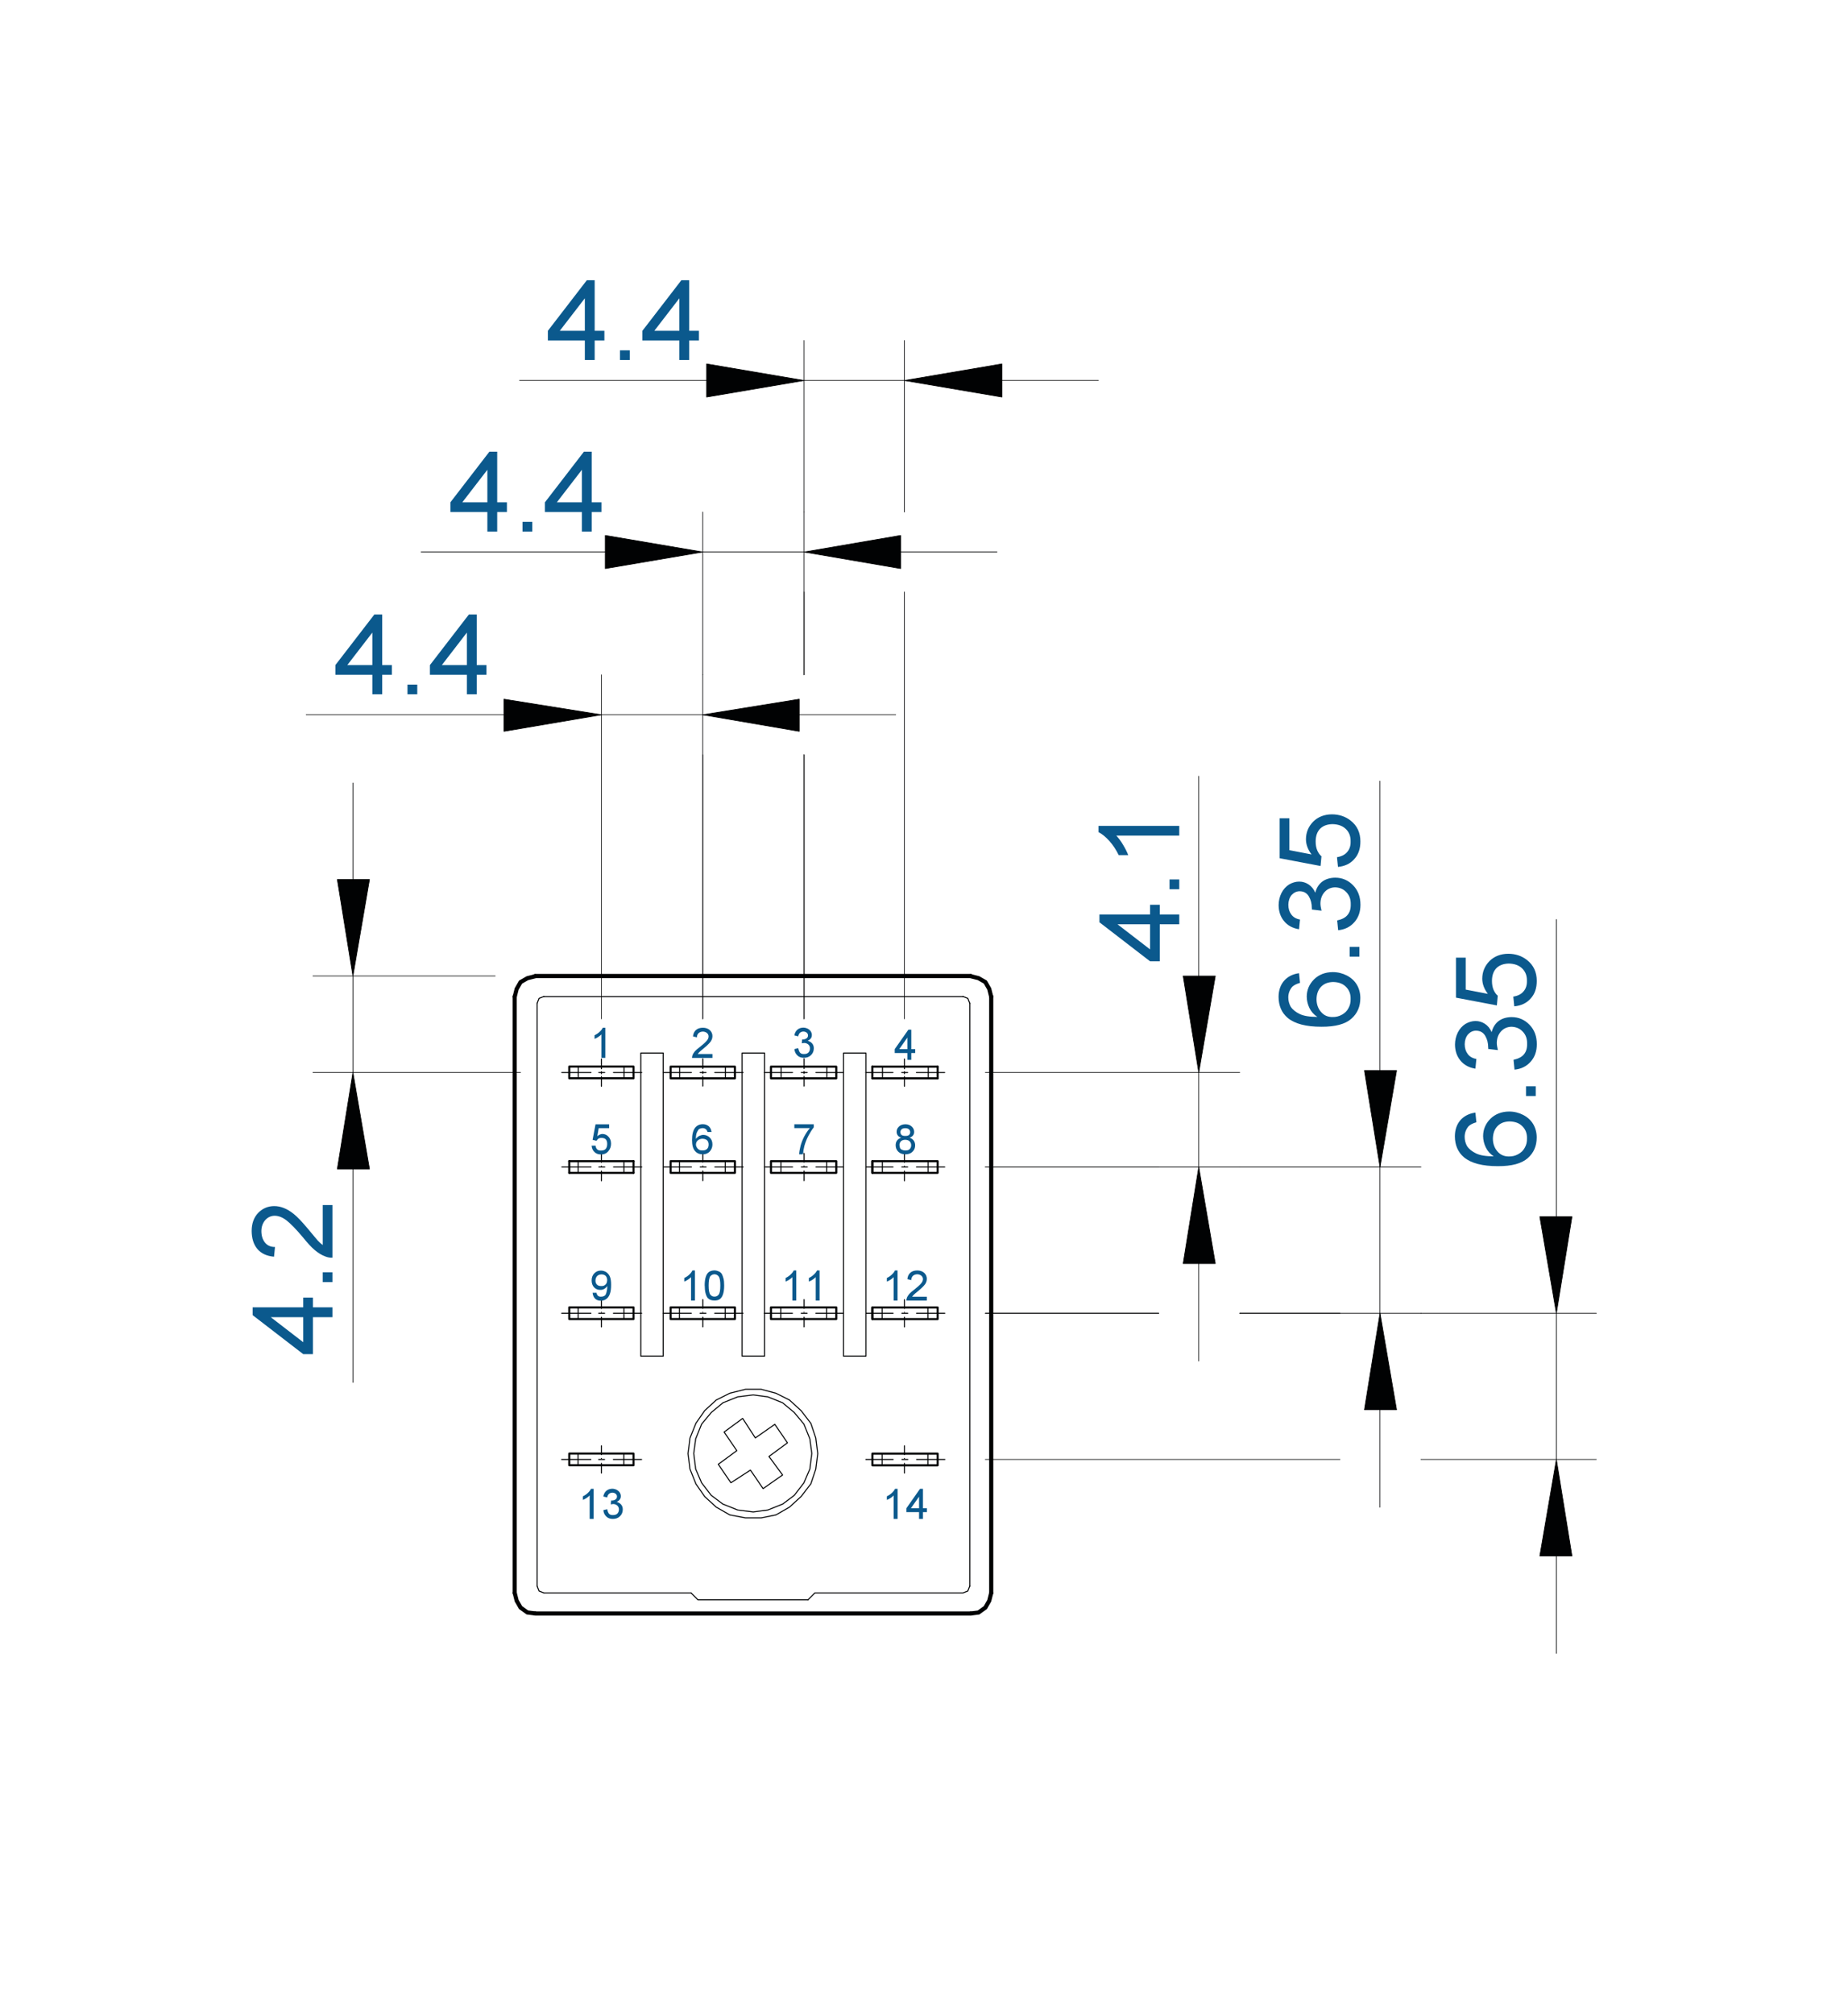 <?xml version="1.0" encoding="UTF-8"?>
<svg id="Layer_1" data-name="Layer 1" xmlns="http://www.w3.org/2000/svg" viewBox="0 0 302.4 329.49">
  <defs>
    <style>
      .cls-1 {
        fill: #0b598d;
      }

      .cls-2 {
        stroke-width: .34px;
      }

      .cls-2, .cls-3, .cls-4, .cls-5 {
        fill: none;
        stroke: #010203;
        stroke-linecap: round;
        stroke-linejoin: round;
      }

      .cls-3 {
        stroke-width: .68px;
      }

      .cls-4 {
        stroke-width: .17px;
      }

      .cls-6 {
        fill: #010203;
        fill-rule: evenodd;
      }

      .cls-5 {
        stroke-width: .11px;
      }
    </style>
  </defs>
  <path class="cls-4" d="M98.41,239.41v1.59m0-2.39h0m0-2.07v1.44m0-22.48v1.59m0-2.39h0m0-2.07v1.44m0-22.48v1.59m0-2.39h0m0-2.07v1.44m0-14.03v1.59m0-2.39v.32m0-2.39v1.59m59.16-11.8H89"/>
  <path class="cls-2" d="M103.67,189.97h-10.52m10.52,1.91h-10.52"/>
  <line class="cls-4" x1="87.89" y1="259.5" x2="87.89" y2="164.14"/>
  <path class="cls-2" d="M103.67,237.81v1.91m0-25.83v1.91m-10.52,23.92h10.52m-10.52-1.91h10.52m-10.52,0v1.91m0-25.83v1.91m10.52-1.91h-10.52m10.52,1.91h-10.52m10.52-41.3v1.91m-10.52-1.91v1.91m10.52-1.91h-10.52m10.52,1.91h-10.52m10.52,13.55v1.91m-10.52-1.91v1.91"/>
  <path class="cls-4" d="M142.74,174.51v1.91m-29.66,84.19h-24.08"/>
  <path class="cls-2" d="M153.43,174.51h-10.68m10.68,1.91h-10.68"/>
  <path class="cls-4" d="M148,239.41v1.59m0-2.39h0m0-2.07v1.44m0-22.48v1.59m0-2.39h0m0-2.07v1.44m0-22.48v1.59m0-2.39h0m0-2.07v1.44m0-14.03v1.59m0-2.39v.32m0-2.39v1.59"/>
  <line class="cls-2" x1="153.43" y1="174.51" x2="153.43" y2="176.42"/>
  <line class="cls-4" x1="158.69" y1="164.14" x2="158.69" y2="259.5"/>
  <path class="cls-2" d="M153.43,189.97v1.91m0,0h-10.68m0-1.91v1.91m10.68-1.91h-10.68"/>
  <path class="cls-4" d="M132.22,261.73h-18.02m-1.12-1.12l1.12,1.12"/>
  <path class="cls-2" d="M153.43,239.73h-10.68m0-1.91v1.91m10.68-1.91h-10.68m10.68,0v1.91m-10.68-25.83v1.91m10.68-1.91h-10.68m10.68,1.91h-10.68m10.68-1.91v1.91"/>
  <path class="cls-4" d="M133.49,235.26l.32,2.55m-1.12-4.94l.8,2.39m-2.39-4.46l1.59,2.07m-3.51-3.83l1.91,1.75m-4.15-2.87l2.23,1.12m-4.62-1.75l2.39,.64m-4.94-.64h2.55m-5.1,.64l2.55-.64m-4.78,1.75l2.23-1.12m-4.15,2.87l1.91-1.75m-3.35,3.83l1.44-2.07m-2.39,4.46l.96-2.39m-1.28,4.94l.32-2.55m0,5.1l-.32-2.55m1.28,4.94l-.96-2.39m2.39,4.46l-1.44-2.07m3.35,3.83l-1.91-1.75m4.15,3.03l-2.23-1.28m4.78,1.75l-2.55-.48m5.1,.48h-2.55m4.94-.48l-2.39,.48m4.62-1.75l-2.23,1.28m4.15-3.03l-1.91,1.75m3.51-3.83l-1.59,2.07m2.39-4.46l-.8,2.39m1.12-4.94l-.32,2.55m24.88,19.93l.32-.8m-1.12,1.12l.8-.32m0-96.95l-.8-.32m1.12,1.12l-.32-.8m-70.16,96.95l.8,.32m-1.12-1.12l.32,.8m0-96.95l-.32,.8m1.12-1.12l-.8,.32m45.13,97.27l-1.12,1.12m25.35-1.12h-24.24"/>
  <path class="cls-3" d="M84.22,163.03v97.59m74.63-100.94H87.57m74.63,100.94v-97.59m-74.63,100.94h71.28"/>
  <path class="cls-2" d="M142.74,213.89v1.91m0-25.83v1.91m0-17.38v1.91"/>
  <path class="cls-4" d="M115,176.1v1.59m0-2.39v.32m0-2.39v1.59"/>
  <path class="cls-2" d="M120.26,174.51v1.91m-10.52-1.91v1.91m10.52-1.91h-10.52m10.52,1.91h-10.52"/>
  <path class="cls-4" d="M115,191.57v1.59m0-2.39h0m0-2.07v1.44"/>
  <path class="cls-2" d="M120.26,189.97v1.91m-10.52-1.91v1.91m10.52-1.91h-10.52m10.52,1.91h-10.52"/>
  <path class="cls-4" d="M115,215.49v1.59m0-2.39h0m0-2.07v1.44"/>
  <path class="cls-2" d="M120.26,213.89v1.91m-10.52-1.91v1.91m10.52-1.91h-10.52m10.52,1.91h-10.52"/>
  <path class="cls-4" d="M131.58,176.1v1.59m0-2.39v.32m0-2.39v1.59"/>
  <path class="cls-2" d="M136.84,174.51v1.91m-10.68-1.91v1.91m10.68-1.91h-10.68m10.68,1.91h-10.68"/>
  <path class="cls-4" d="M131.58,191.57v1.59m0-2.39h0m0-2.07v1.44"/>
  <path class="cls-2" d="M136.84,189.97v1.91m-10.68-1.91v1.91m10.68-1.91h-10.68m10.68,1.91h-10.68"/>
  <path class="cls-4" d="M131.58,215.49v1.59m0-2.39h0m0-2.07v1.44"/>
  <path class="cls-2" d="M136.84,213.89v1.91m0-1.91h-10.68m10.68,1.91h-10.68m0-1.91v1.91"/>
  <path class="cls-4" d="M129.67,214.85h-4.62m7.02,0h-.96m6.86,0h-4.46m-3.83-39.39h-4.62m7.02,0h-.96m6.86,0h-4.46m-3.83,15.47h-4.62m7.02,0h-.96m6.86,0h-4.46m-20.41,23.92h-4.62m7.02,0h-.96m7.02,0h-4.62m-3.83-39.39h-4.62m7.02,0h-.96m7.02,0h-4.62m-3.83,15.47h-4.62m7.02,0h-.96m7.02,0h-4.62m33.01,47.84h4.62m-7.02,0h.96m-6.86,0h4.46m3.83-23.92h4.62m-7.02,0h.96m-6.86,0h4.46m3.83-23.92h4.62m-7.02,0h.96m-6.86,0h4.46m3.83-15.47h4.62m-7.02,0h.96m-6.86,0h4.46m-49.43,63.31h-4.78m7.02,0h-.96m7.02,0h-4.62m-3.67-23.92h-4.78m7.02,0h-.96m7.02,0h-4.62m-3.67-39.39h-4.78m7.02,0h-.96m7.02,0h-4.62m-3.67,15.47h-4.78m7.02,0h-.96m7.02,0h-4.62m8.13,30.94v-49.59m-3.67,49.59v-49.59m0,49.59h3.67m16.58,0v-49.59m-3.67,49.59v-49.59m0,49.59h3.67m12.92,0h3.67m0,0v-49.59m-3.67,49.59v-49.59m0,0h3.67m-20.25,0h3.67m-20.25,0h3.67"/>
  <path class="cls-5" d="M115,166.69v-56.29m-16.58,56.29v-56.29"/>
  <path class="cls-1" d="M60.93,113.59v-3.19h-6.05v-1.59l6.38-8.28h1.28v8.28h1.59v1.59h-1.59v3.19h-1.6Zm0-4.78v-5.32l-4.1,5.32h4.1Zm5.75,3.19h1.6v1.59h-1.6v-1.59Zm9.72,1.59v-3.19h-6.05v-1.59l6.38-8.28h1.28v8.28h1.59v1.59h-1.59v3.19h-1.6Zm0-4.78v-5.32l-4.1,5.32h4.1Z"/>
  <path class="cls-5" d="M82.47,119.65v-5.26m15.95,2.55l-15.95,2.71m0-5.26l15.95,2.55"/>
  <polygon class="cls-6" points="82.47 114.39 98.41 116.94 82.47 119.65 82.47 114.39"/>
  <path class="cls-5" d="M130.78,119.65v-5.26m-15.79,2.55l15.79,2.71m0-5.26l-15.79,2.55"/>
  <polygon class="cls-6" points="130.78 114.39 115 116.94 130.78 119.65 130.78 114.39"/>
  <path class="cls-5" d="M131.58,110.4v-26.63m0,82.92v-43.21m-16.58-13.08v-26.63m0,82.92v-43.21m-64.9-6.54h96.47"/>
  <path class="cls-1" d="M79.75,86.96v-3.19h-6.05v-1.59l6.38-8.28h1.28v8.28h1.59v1.59h-1.59v3.19h-1.6Zm0-4.78v-5.32l-4.1,5.32h4.1Zm5.75,3.19h1.6v1.59h-1.6v-1.59Zm9.72,1.59v-3.19h-6.05v-1.59l6.38-8.28h1.28v8.28h1.59v1.59h-1.59v3.19h-1.6Zm0-4.78v-5.32l-4.1,5.32h4.1Z"/>
  <path class="cls-5" d="M99.05,93.02v-5.42m15.95,2.71l-15.95,2.71m0-5.42l15.95,2.71"/>
  <polygon class="cls-6" points="99.05 87.6 115 90.31 99.05 93.02 99.05 87.6"/>
  <path class="cls-5" d="M147.37,93.02v-5.42m-15.79,2.71l15.79,2.71m0-5.42l-15.79,2.71"/>
  <polygon class="cls-6" points="147.37 87.6 131.58 90.31 147.37 93.02 147.37 87.6"/>
  <path class="cls-5" d="M85.18,175.46H51.21m29.82-15.79h-29.82m17.7-69.37h94.24"/>
  <path class="cls-1" d="M52.81,197.15h1.59v8.61c-.39,.02-.76-.04-1.14-.19-.6-.22-1.17-.56-1.76-1.06-.57-.48-1.21-1.18-1.93-2.08-1.15-1.37-2.06-2.29-2.71-2.79-.66-.5-1.3-.74-1.91-.74-.6,0-1.11,.24-1.54,.7-.41,.48-.63,1.07-.64,1.8,0,.8,.22,1.44,.6,1.9,.39,.48,.93,.71,1.63,.71l-.16,1.59c-1.19-.1-2.1-.53-2.72-1.26-.62-.73-.93-1.72-.94-2.95,0-1.24,.37-2.23,1.07-2.96,.71-.73,1.58-1.1,2.61-1.11,.55,0,1.08,.11,1.58,.31,.52,.2,1.06,.52,1.63,.98,.58,.46,1.34,1.26,2.27,2.37,.81,.98,1.34,1.62,1.62,1.94,.3,.31,.57,.57,.85,.77v-6.54Zm1.59,18.34h-3.19v6.05h-1.59l-8.28-6.38v-1.28h8.28v-1.59h1.59v1.59h3.19v1.6Zm-4.78,0h-5.32l5.32,4.1v-4.1Zm4.78-5.74h-1.59v-1.6h1.59v1.6Z"/>
  <path class="cls-5" d="M60.46,143.89h-5.26m2.55,15.79l2.71-15.79m-5.26,0l2.55,15.79"/>
  <polygon class="cls-6" points="55.2 143.89 57.75 159.68 60.46 143.89 55.2 143.89"/>
  <path class="cls-5" d="M60.46,191.25h-5.26m2.55-15.79l2.71,15.79m-5.26,0l2.55-15.79"/>
  <polygon class="cls-6" points="55.2 191.25 57.75 175.46 60.46 191.25 55.2 191.25"/>
  <path class="cls-5" d="M161.24,190.93h41.62m-41.62-15.47h41.62M57.75,128.1v98.07"/>
  <path class="cls-1" d="M192.97,135.12v1.59h-10.3c.38,.41,.76,.91,1.12,1.53,.38,.63,.65,1.19,.83,1.66h-1.56c-.42-.87-.93-1.65-1.54-2.33-.59-.65-1.19-1.14-1.76-1.43v-1.02h13.22Zm0,16.1h-3.19v6.05h-1.59l-8.28-6.38v-1.28h8.28v-1.59h1.59v1.59h3.19v1.6Zm-4.78,0h-5.32l5.32,4.1v-4.1Zm4.78-5.74h-1.59v-1.6h1.59v1.6Z"/>
  <path class="cls-5" d="M193.61,159.68h5.26m-2.71,15.79l-2.55-15.79m5.26,0l-2.71,15.79"/>
  <polygon class="cls-6" points="198.87 159.68 196.16 175.46 193.61 159.68 198.87 159.68"/>
  <path class="cls-5" d="M193.61,206.72h5.26m-2.71-15.79l-2.55,15.79m5.26,0l-2.71-15.79"/>
  <polygon class="cls-6" points="198.87 206.72 196.16 190.93 193.61 206.72 198.87 206.72"/>
  <path class="cls-5" d="M202.86,214.85h29.66m-71.28,0h28.38m13.24-23.92h29.66m-71.28,0h28.38m6.54-63.94v95.68"/>
  <path class="cls-1" d="M218.97,152.18l-.16-1.59c.8-.18,1.37-.48,1.71-.92,.36-.43,.53-1.01,.51-1.72,.02-.82-.22-1.48-.73-2-.48-.51-1.1-.76-1.84-.78-.67,.02-1.24,.26-1.7,.76-.45,.5-.68,1.13-.69,1.89,0,.32,.07,.71,.18,1.17l-1.59-.19c.02-.1,.02-.18,0-.26,0-.69-.15-1.32-.48-1.88-.32-.55-.82-.84-1.51-.85-.52,0-.96,.23-1.32,.62-.34,.42-.52,.95-.53,1.59,0,.65,.17,1.18,.49,1.6,.32,.44,.79,.71,1.42,.82l-.16,1.59c-1.05-.17-1.87-.62-2.45-1.33-.58-.7-.88-1.56-.89-2.62,.01-.71,.16-1.37,.46-1.97,.3-.6,.73-1.07,1.24-1.4,.53-.31,1.09-.48,1.67-.48,.57,0,1.08,.17,1.54,.47,.46,.31,.83,.75,1.09,1.35,.19-.77,.57-1.37,1.13-1.81,.57-.42,1.28-.64,2.13-.65,1.15,0,2.14,.43,2.94,1.26,.81,.84,1.19,1.9,1.19,3.17,0,1.16-.33,2.12-1.02,2.88-.68,.76-1.56,1.19-2.65,1.29m-6.38,7.02l.16,1.59c-.58,.16-1,.38-1.28,.65-.41,.49-.63,1.05-.64,1.72,0,.55,.14,1.07,.39,1.52,.33,.5,.84,.9,1.47,1.2,.65,.32,1.61,.48,2.9,.48-.58-.38-1.02-.87-1.3-1.46-.28-.58-.43-1.2-.44-1.84,0-1.11,.41-2.05,1.19-2.84,.8-.78,1.82-1.18,3.07-1.19,.84,0,1.6,.2,2.31,.56,.72,.38,1.26,.88,1.64,1.52,.37,.64,.56,1.37,.56,2.16,0,1.4-.48,2.52-1.47,3.39-.99,.88-2.62,1.32-4.9,1.31-2.51,0-4.36-.48-5.52-1.45-.99-.84-1.48-1.99-1.49-3.44,.01-1.07,.31-1.94,.9-2.63,.59-.67,1.41-1.1,2.44-1.24m6.38-17.39l-.16-1.59c.74-.12,1.3-.4,1.67-.85,.38-.43,.58-1.01,.56-1.72,.02-.86-.25-1.54-.8-2.06-.54-.51-1.26-.76-2.17-.78-.84,.02-1.52,.26-2.01,.74-.48,.49-.74,1.18-.74,2.11,0,.59,.1,1.08,.27,1.47,.18,.39,.4,.72,.68,.94l-.15,1.59-6.69-1.27v-6.54h1.59v5.22l3.63,.7c-.6-.78-.91-1.61-.92-2.48,.01-1.14,.41-2.09,1.19-2.89,.79-.78,1.82-1.18,3.05-1.19,1.19,0,2.22,.35,3.07,1.02,1.08,.84,1.6,1.99,1.6,3.42,0,1.18-.32,2.15-1,2.88-.66,.76-1.55,1.17-2.67,1.28m-.87,24.56c.53,.01,1.03-.11,1.5-.37,.48-.26,.84-.61,1.07-1.05,.26-.44,.39-.96,.37-1.54,.02-.8-.23-1.46-.76-1.98-.5-.52-1.2-.77-2.1-.79-.84,.02-1.49,.27-1.98,.78-.49,.52-.73,1.2-.74,2.06,.01,.81,.25,1.5,.74,2.06,.48,.57,1.12,.84,1.89,.83m4.38-9.88h-1.59v-1.6h1.59v1.6Z"/>
  <path class="cls-5" d="M223.27,175.14h5.26m-2.71,15.79l-2.55-15.79m5.26,0l-2.71,15.79"/>
  <polygon class="cls-6" points="228.53 175.14 225.82 190.93 223.27 175.14 228.53 175.14"/>
  <path class="cls-5" d="M223.27,230.64h5.26m-2.71-15.79l-2.55,15.79m5.26,0l-2.71-15.79"/>
  <polygon class="cls-6" points="228.53 230.64 225.82 214.85 223.27 230.64 228.53 230.64"/>
  <path class="cls-5" d="M232.52,214.85h28.7m-58.36,0h16.42m-58.04,0h28.38m42.89,23.92h28.7m-99.98,0h58.04m6.54-110.98v118.8"/>
  <path class="cls-1" d="M247.83,174.98l-.16-1.59c.8-.18,1.37-.48,1.71-.91,.36-.43,.53-1.01,.51-1.72,.02-.82-.22-1.48-.73-2-.48-.51-1.1-.76-1.84-.78-.67,.02-1.24,.26-1.7,.76-.45,.5-.68,1.13-.69,1.89,0,.32,.07,.71,.18,1.17l-1.59-.19c.02-.1,.02-.18,0-.26,0-.69-.15-1.32-.48-1.88-.32-.55-.82-.84-1.51-.85-.52,0-.96,.23-1.32,.62-.34,.42-.52,.95-.53,1.59,0,.65,.17,1.18,.49,1.6,.32,.44,.79,.71,1.42,.82l-.16,1.59c-1.05-.17-1.87-.62-2.45-1.33-.58-.7-.88-1.56-.89-2.62,.01-.71,.16-1.37,.46-1.97,.3-.6,.73-1.07,1.24-1.4,.53-.31,1.09-.48,1.67-.48,.57,0,1.08,.17,1.54,.47,.46,.3,.83,.75,1.09,1.35,.19-.77,.57-1.37,1.13-1.81,.57-.42,1.28-.64,2.13-.65,1.15,0,2.14,.43,2.94,1.26,.81,.84,1.19,1.9,1.19,3.17,0,1.16-.33,2.12-1.02,2.88-.68,.76-1.56,1.19-2.65,1.29m-6.38,7.02l.16,1.59c-.58,.16-1,.38-1.28,.65-.41,.49-.63,1.05-.64,1.72,0,.55,.14,1.07,.39,1.52,.33,.5,.84,.9,1.47,1.2,.65,.32,1.61,.48,2.9,.48-.58-.38-1.02-.87-1.3-1.46-.28-.58-.43-1.2-.44-1.84,0-1.11,.41-2.05,1.19-2.84,.8-.78,1.82-1.18,3.07-1.19,.84,0,1.6,.2,2.31,.56,.72,.38,1.26,.88,1.64,1.52,.37,.64,.56,1.37,.56,2.16,0,1.4-.48,2.52-1.47,3.39-.99,.88-2.62,1.32-4.9,1.31-2.51,0-4.36-.48-5.53-1.45-.99-.84-1.48-1.99-1.49-3.44,.01-1.07,.31-1.94,.9-2.63,.59-.67,1.41-1.1,2.44-1.24m6.38-17.39l-.16-1.59c.74-.12,1.3-.4,1.67-.85,.38-.43,.58-1.01,.56-1.72,.02-.86-.25-1.54-.8-2.06-.54-.51-1.26-.76-2.17-.78-.84,.02-1.52,.26-2.01,.74-.48,.49-.74,1.18-.74,2.11,0,.59,.1,1.08,.27,1.47,.18,.39,.4,.72,.68,.94l-.15,1.59-6.69-1.27v-6.54h1.59v5.22l3.63,.7c-.6-.78-.91-1.61-.92-2.48,.01-1.14,.41-2.09,1.19-2.89,.79-.78,1.82-1.18,3.06-1.19,1.19,0,2.22,.35,3.07,1.02,1.08,.84,1.6,1.99,1.6,3.42,0,1.18-.32,2.15-1,2.88-.66,.76-1.55,1.17-2.67,1.28m-.87,24.56c.53,.01,1.03-.11,1.5-.37,.48-.26,.84-.61,1.07-1.05,.26-.44,.39-.96,.37-1.54,.02-.8-.23-1.46-.76-1.98-.5-.52-1.2-.77-2.1-.79-.84,.02-1.49,.27-1.98,.78-.49,.52-.73,1.2-.74,2.06,.01,.81,.25,1.5,.74,2.06,.48,.57,1.12,.84,1.89,.83m4.38-9.88h-1.59v-1.6h1.59v1.6Z"/>
  <path class="cls-5" d="M251.97,254.56h5.26m-2.55-15.79l-2.71,15.79m5.26,0l-2.55-15.79"/>
  <polygon class="cls-6" points="257.23 254.56 254.68 238.77 251.97 254.56 257.23 254.56"/>
  <path class="cls-5" d="M251.97,199.06h5.26m-2.55,15.79l-2.71-15.79m5.26,0l-2.55,15.79"/>
  <polygon class="cls-6" points="257.23 199.06 254.68 214.85 251.97 199.06 257.23 199.06"/>
  <path class="cls-5" d="M148,83.77v-28.06m0,110.98V96.85m-16.42-13.08v-28.06m0,54.69v-13.55m0,69.84v-43.21m123.1,147.02v-120.07"/>
  <path class="cls-1" d="M95.7,58.9v-3.19h-6.05v-1.59l6.38-8.28h1.28v8.28h1.59v1.59h-1.59v3.19h-1.6Zm0-4.78v-5.32l-4.1,5.32h4.1Zm5.75,3.19h1.6v1.59h-1.6v-1.59Zm9.72,1.59v-3.19h-6.05v-1.59l6.38-8.28h1.28v8.28h1.59v1.59h-1.59v3.19h-1.6Zm0-4.78v-5.32l-4.1,5.32h4.1Z"/>
  <path class="cls-5" d="M115.63,64.96v-5.42m15.95,2.71l-15.95,2.71m0-5.42l15.95,2.71"/>
  <polygon class="cls-6" points="115.63 59.54 131.58 62.25 115.63 64.96 115.63 59.54"/>
  <path class="cls-5" d="M163.95,64.96v-5.42m-15.95,2.71l15.95,2.71m0-5.42l-15.95,2.71"/>
  <polygon class="cls-6" points="163.95 59.54 148 62.25 163.95 64.96 163.95 59.54"/>
  <line class="cls-5" x1="85.02" y1="62.25" x2="179.74" y2="62.25"/>
  <path class="cls-4" d="M102.08,237.81v1.91m-7.49-1.91v1.91m57.25-1.91v1.91m-7.49-1.91v1.91m7.49-25.83v1.91m-7.49-1.91v1.91m-9.09-1.91v1.91m-7.49-1.91v1.91m-9.09-1.91v1.91m-7.49-1.91v1.91m-9.09-1.91v1.91m-7.49-1.91v1.91m7.49-25.83v1.91m-7.49-1.91v1.91m24.08-1.91v1.91m-7.49-1.91v1.91m24.08-1.91v1.91m-7.49-1.91v1.91m24.08-1.91v1.91m-7.49-1.91v1.91m-42.26-17.38v1.91m-7.49-1.91v1.91m24.08-1.91v1.91m-7.49-1.91v1.91m24.08-1.91v1.91m-7.49-1.91v1.91m24.08-1.91v1.91m-7.49-1.91v1.91"/>
  <path class="cls-1" d="M96.81,187.43h.64c.04,.28,.13,.48,.27,.61,.14,.14,.36,.2,.64,.19,.36,0,.62-.09,.77-.29,.16-.19,.23-.45,.23-.79,0-.3-.06-.54-.2-.71-.14-.18-.39-.27-.74-.28-.23,0-.4,.06-.52,.14-.11,.1-.21,.21-.29,.34l-.64-.16,.48-2.54h2.23v.63h-1.71l-.23,1.32c.28-.24,.56-.36,.84-.37,.4,.01,.74,.16,1,.46,.28,.3,.41,.68,.41,1.13s-.13,.84-.39,1.16c-.3,.41-.72,.6-1.25,.6-.44,0-.79-.12-1.06-.38-.28-.26-.44-.6-.48-1.05"/>
  <path class="cls-1" d="M99.05,173.07h-.64v-3.84c-.14,.15-.31,.29-.53,.43-.22,.14-.41,.24-.59,.3v-.59c.32-.15,.6-.34,.84-.57,.24-.22,.4-.44,.5-.66h.42v4.93Z"/>
  <path class="cls-1" d="M148.48,173.39v-1.11h-2.07v-.64l2.23-3.18h.48v3.18h.64v.64h-.64v1.11h-.64Zm0-1.75v-1.89l-1.33,1.89h1.33Z"/>
  <path class="cls-1" d="M147.48,186.13c-.26-.08-.45-.2-.57-.37-.12-.15-.19-.37-.19-.6,0-.34,.13-.62,.39-.86,.26-.24,.61-.36,1.04-.37,.44,0,.78,.13,1.04,.37,.27,.25,.4,.54,.4,.87,0,.23-.06,.43-.18,.58-.12,.17-.31,.29-.57,.37,.3,.11,.52,.27,.68,.49,.16,.22,.23,.48,.23,.77,0,.43-.14,.77-.44,1.05-.29,.29-.68,.42-1.15,.42s-.86-.13-1.16-.42c-.29-.28-.44-.64-.44-1.07,0-.3,.08-.57,.24-.78,.16-.21,.38-.36,.67-.45m-.28,1.21c0,.16,.03,.3,.08,.44,.05,.15,.16,.26,.34,.33,.18,.08,.36,.12,.54,.11,.34,0,.58-.07,.72-.24,.16-.16,.23-.37,.23-.63,0-.24-.08-.44-.24-.62-.16-.16-.4-.25-.74-.26-.32,.01-.56,.1-.71,.26-.15,.17-.23,.37-.23,.61m.16-2.15c0,.2,.06,.36,.18,.48,.12,.12,.33,.18,.62,.17,.29,.01,.5-.05,.62-.17,.12-.12,.18-.27,.18-.45,0-.17-.06-.32-.19-.45-.12-.12-.33-.19-.61-.2-.28,.01-.49,.07-.61,.19-.12,.13-.19,.28-.19,.44"/>
  <path class="cls-1" d="M146.88,212.78h-.64v-3.84c-.14,.15-.31,.29-.53,.43-.22,.14-.41,.24-.59,.3v-.59c.32-.15,.6-.34,.83-.57,.24-.22,.4-.44,.5-.66h.42v4.93Zm4.78-.64v.64h-3.34c0-.14,.02-.28,.07-.43,.08-.22,.22-.44,.4-.66,.18-.2,.45-.43,.8-.69,.55-.44,.92-.77,1.13-1.02,.21-.24,.31-.48,.31-.71,0-.22-.08-.4-.26-.56-.18-.15-.4-.23-.67-.24-.3,.01-.53,.1-.71,.26-.18,.18-.27,.41-.27,.7l-.64-.16c.04-.46,.21-.81,.49-1.05,.27-.24,.65-.37,1.13-.37,.48,0,.86,.15,1.14,.4,.28,.27,.42,.59,.42,.97,0,.21-.04,.41-.13,.6-.08,.2-.22,.4-.42,.6-.19,.22-.5,.49-.91,.83-.37,.29-.6,.5-.7,.6-.1,.11-.18,.21-.25,.3h2.41Z"/>
  <path class="cls-1" d="M96.97,211.5h.64c.04,.24,.13,.4,.25,.5,.13,.1,.29,.15,.48,.14,.17,0,.33-.02,.48-.1,.16-.07,.26-.17,.31-.29,.06-.12,.11-.3,.16-.53,.06-.22,.08-.45,.08-.71v-.12c-.12,.2-.28,.35-.48,.47-.2,.12-.43,.18-.67,.17-.39,.01-.72-.13-1-.41-.27-.28-.41-.67-.41-1.14s.15-.86,.44-1.16c.29-.3,.65-.45,1.08-.45,.32,0,.61,.1,.87,.25,.26,.18,.46,.42,.6,.73,.14,.32,.2,.77,.2,1.35,0,.62-.06,1.12-.2,1.48-.13,.38-.33,.66-.59,.84-.26,.2-.55,.28-.91,.28s-.67-.1-.91-.33c-.23-.22-.37-.53-.42-.95m2.39-2.06c0-.28-.07-.51-.23-.7-.16-.17-.39-.26-.71-.27-.31,.01-.55,.11-.72,.29-.17,.2-.26,.43-.26,.72s.08,.5,.24,.66c.16,.17,.41,.25,.73,.24,.27,.01,.5-.07,.67-.24,.18-.16,.27-.4,.27-.71"/>
  <path class="cls-1" d="M146.88,248.5h-.64v-3.84c-.14,.15-.31,.29-.53,.43-.22,.14-.41,.24-.59,.3v-.59c.32-.15,.6-.34,.84-.57,.24-.22,.4-.44,.5-.66h.42v4.93Zm3.51,0v-1.11h-2.07v-.64l2.23-3.18h.48v3.18h.64v.64h-.64v1.11h-.64Zm0-1.75v-1.89l-1.33,1.89h1.33Z"/>
  <path class="cls-1" d="M97.13,248.5h-.64v-3.84c-.14,.15-.31,.29-.53,.43-.22,.14-.41,.24-.58,.3v-.59c.32-.15,.6-.34,.83-.57,.24-.22,.4-.44,.5-.66h.42v4.93Zm1.59-1.43l.64-.16c.07,.34,.17,.6,.3,.74,.14,.16,.35,.23,.63,.22,.34,0,.58-.08,.75-.26,.16-.18,.24-.39,.24-.67,0-.24-.08-.44-.26-.62-.18-.16-.4-.25-.67-.26-.11,.01-.25,.03-.41,.06l.06-.64s.07,.02,.09,.01c.23,.01,.43-.04,.6-.16,.18-.1,.27-.27,.27-.51,0-.16-.07-.3-.21-.43-.14-.12-.33-.18-.55-.19-.22,.01-.41,.08-.56,.21-.14,.13-.24,.33-.28,.58l-.64-.16c.08-.4,.24-.71,.5-.93,.26-.22,.58-.33,.96-.34,.26,0,.51,.07,.72,.17,.22,.12,.39,.27,.51,.44,.12,.2,.18,.39,.18,.59,0,.22-.05,.4-.17,.56-.12,.17-.29,.3-.51,.39,.29,.08,.53,.22,.72,.43,.19,.22,.28,.49,.28,.8,0,.45-.15,.82-.46,1.12-.31,.31-.7,.44-1.18,.44-.42,0-.78-.12-1.05-.39-.28-.26-.45-.6-.49-1.04"/>
  <path class="cls-1" d="M116.58,172.44v.64h-3.34c0-.14,.02-.28,.07-.43,.08-.22,.22-.44,.4-.66,.18-.2,.45-.43,.8-.69,.55-.44,.92-.77,1.13-1.02,.21-.24,.31-.48,.31-.71,0-.22-.08-.4-.26-.56-.18-.15-.4-.23-.67-.24-.3,.01-.53,.1-.71,.26-.18,.18-.27,.41-.27,.69l-.64-.16c.04-.46,.21-.81,.49-1.05,.27-.24,.65-.37,1.13-.37,.48,0,.86,.15,1.14,.4,.28,.27,.42,.59,.42,.97,0,.21-.04,.41-.13,.6-.08,.2-.22,.4-.42,.6-.19,.22-.5,.49-.91,.83-.37,.29-.6,.5-.7,.6-.1,.11-.18,.21-.25,.3h2.41Z"/>
  <path class="cls-1" d="M116.42,185.2h-.64c-.05-.18-.13-.32-.23-.42-.16-.14-.35-.21-.58-.22-.18,.01-.38,.06-.58,.15-.12,.13-.24,.31-.35,.55-.11,.24-.17,.6-.17,1.07,.15-.21,.33-.37,.55-.49,.22-.1,.44-.16,.67-.17,.42,.01,.77,.16,1.05,.44,.3,.29,.44,.66,.44,1.11,0,.31-.07,.59-.21,.84-.14,.26-.33,.46-.57,.59-.24,.14-.51,.2-.81,.2-.52,0-.94-.17-1.26-.54-.32-.36-.49-.95-.49-1.8,0-.92,.18-1.6,.53-2.04,.31-.36,.72-.55,1.24-.55,.4,0,.72,.13,.97,.34,.25,.23,.4,.54,.45,.93m-2.55,2.02c0,.19,.05,.36,.14,.51,.1,.17,.22,.29,.36,.37,.14,.09,.33,.13,.57,.12,.34,.01,.58-.07,.76-.25,.17-.17,.25-.4,.25-.72,0-.28-.08-.5-.25-.68-.17-.16-.43-.25-.77-.26-.29,.01-.54,.1-.74,.26-.2,.18-.31,.39-.31,.65"/>
  <path class="cls-1" d="M113.72,212.78h-.64v-3.84c-.14,.15-.31,.29-.53,.43-.22,.14-.41,.24-.58,.3v-.59c.32-.15,.6-.33,.83-.56,.24-.22,.4-.45,.5-.67h.42v4.93Zm1.59-2.46c0-.57,.06-1.04,.18-1.42,.12-.37,.29-.64,.53-.81,.24-.16,.53-.24,.88-.25,.26,0,.51,.07,.73,.17,.23,.11,.4,.26,.5,.44,.1,.2,.19,.44,.26,.72,.08,.29,.11,.67,.11,1.14,0,.58-.06,1.05-.18,1.41-.12,.38-.29,.64-.52,.81-.23,.17-.53,.24-.89,.24-.47,0-.84-.13-1.11-.42-.32-.44-.48-1.12-.48-2.04m.64-.01c0,.8,.1,1.3,.28,1.51,.18,.22,.41,.33,.68,.32,.27,0,.5-.1,.67-.32,.19-.21,.28-.72,.28-1.51,0-.72-.08-1.21-.26-1.46-.17-.24-.41-.36-.7-.37-.27,.01-.5,.12-.69,.33-.17,.28-.26,.78-.26,1.5"/>
  <path class="cls-1" d="M129.98,171.64l.64-.16c.07,.35,.17,.6,.3,.74,.14,.16,.35,.23,.63,.22,.34,.01,.58-.08,.75-.26,.16-.18,.24-.39,.24-.67,0-.24-.08-.45-.26-.62-.18-.16-.4-.25-.67-.26-.11,.01-.25,.03-.41,.06l.06-.64s.07,.02,.09,0c.23,.01,.43-.04,.6-.16,.18-.1,.27-.27,.27-.51,0-.16-.07-.3-.21-.43-.14-.12-.33-.18-.55-.19-.22,.01-.41,.08-.56,.21-.14,.13-.24,.33-.28,.58l-.64-.16c.08-.4,.24-.7,.5-.93,.26-.22,.58-.33,.96-.34,.26,0,.51,.07,.72,.17,.22,.11,.39,.27,.51,.44,.12,.2,.18,.39,.18,.59,0,.22-.05,.4-.17,.56-.12,.17-.29,.3-.51,.39,.29,.08,.53,.22,.72,.43,.19,.22,.28,.49,.28,.8,0,.45-.15,.82-.46,1.12-.31,.31-.7,.44-1.18,.44-.42,0-.78-.12-1.05-.39-.28-.26-.45-.6-.49-1.04"/>
  <path class="cls-1" d="M129.98,184.56v-.63h3.18v.51c-.29,.36-.57,.81-.86,1.35-.29,.56-.52,1.13-.68,1.71-.11,.42-.18,.87-.21,1.35h-.64c.01-.38,.09-.83,.23-1.39,.15-.54,.36-1.08,.64-1.6,.28-.51,.58-.95,.89-1.3h-2.55Z"/>
  <path class="cls-1" d="M130.3,212.78h-.64v-3.84c-.14,.15-.31,.29-.53,.43-.22,.14-.41,.24-.58,.3v-.59c.32-.15,.6-.34,.83-.57,.24-.22,.4-.44,.5-.66h.42v4.93Zm3.82,0h-.64v-3.84c-.14,.15-.31,.29-.53,.43-.22,.14-.41,.24-.59,.3v-.59c.32-.15,.6-.34,.83-.57,.24-.22,.4-.44,.5-.66h.42v4.93Z"/>
  <path class="cls-3" d="M86.29,263.8l1.28,.16m-2.39-.96l1.12,.8m-1.75-1.91l.64,1.12m-.96-2.39l.32,1.28m75.58,1.91l-1.28,.16m2.39-.96l-1.12,.8m1.75-1.91l-.64,1.12m.96-2.39l-.32,1.28m0-100.14l.32,1.28m-.96-2.39l.64,1.12m-1.75-1.75l1.12,.64m-2.39-.96l1.28,.32m-75.58,1.75l-.32,1.28m.96-2.39l-.64,1.12m1.75-1.75l-1.12,.64m2.39-.96l-1.28,.32"/>
  <path class="cls-4" d="M118.5,234.3l2.07,3.03m0,0l-3.03,2.23m6.06-4.31l-2.07-3.19m5.26,.96l-3.19,2.23m-.8,5.26l2.07,3.03m-5.26-.96l3.19-2.07m5.26,.8l-2.23-3.03m0,0l3.03-2.23m-3.99,7.49l3.19-2.23m-6.54-9.25l-3.03,2.23m10.36,1.75l-2.07-3.03m-9.25,6.54l2.07,3.03m12.92-7.18l.32,2.39m-1.28-4.78l.96,2.39m-2.55-4.31l1.59,1.91m-3.51-3.51l1.91,1.59m-4.31-2.55l2.39,.96m-4.78-1.28l2.39,.32m-4.94,0l2.55-.32m-4.94,1.28l2.39-.96m-4.31,2.55l1.91-1.59m-3.51,3.51l1.59-1.91m-2.55,4.31l.96-2.39m-1.28,4.78l.32-2.39m0,4.94l-.32-2.55m1.28,4.78l-.96-2.23m2.55,4.31l-1.59-2.07m3.51,3.51l-1.91-1.44m4.31,2.39l-2.39-.96m4.94,1.28l-2.55-.32m4.94,0l-2.39,.32m4.78-1.28l-2.39,.96m4.31-2.39l-1.91,1.44m3.51-3.51l-1.59,2.07m2.55-4.31l-.96,2.23m1.28-4.78l-.32,2.55"/>
</svg>